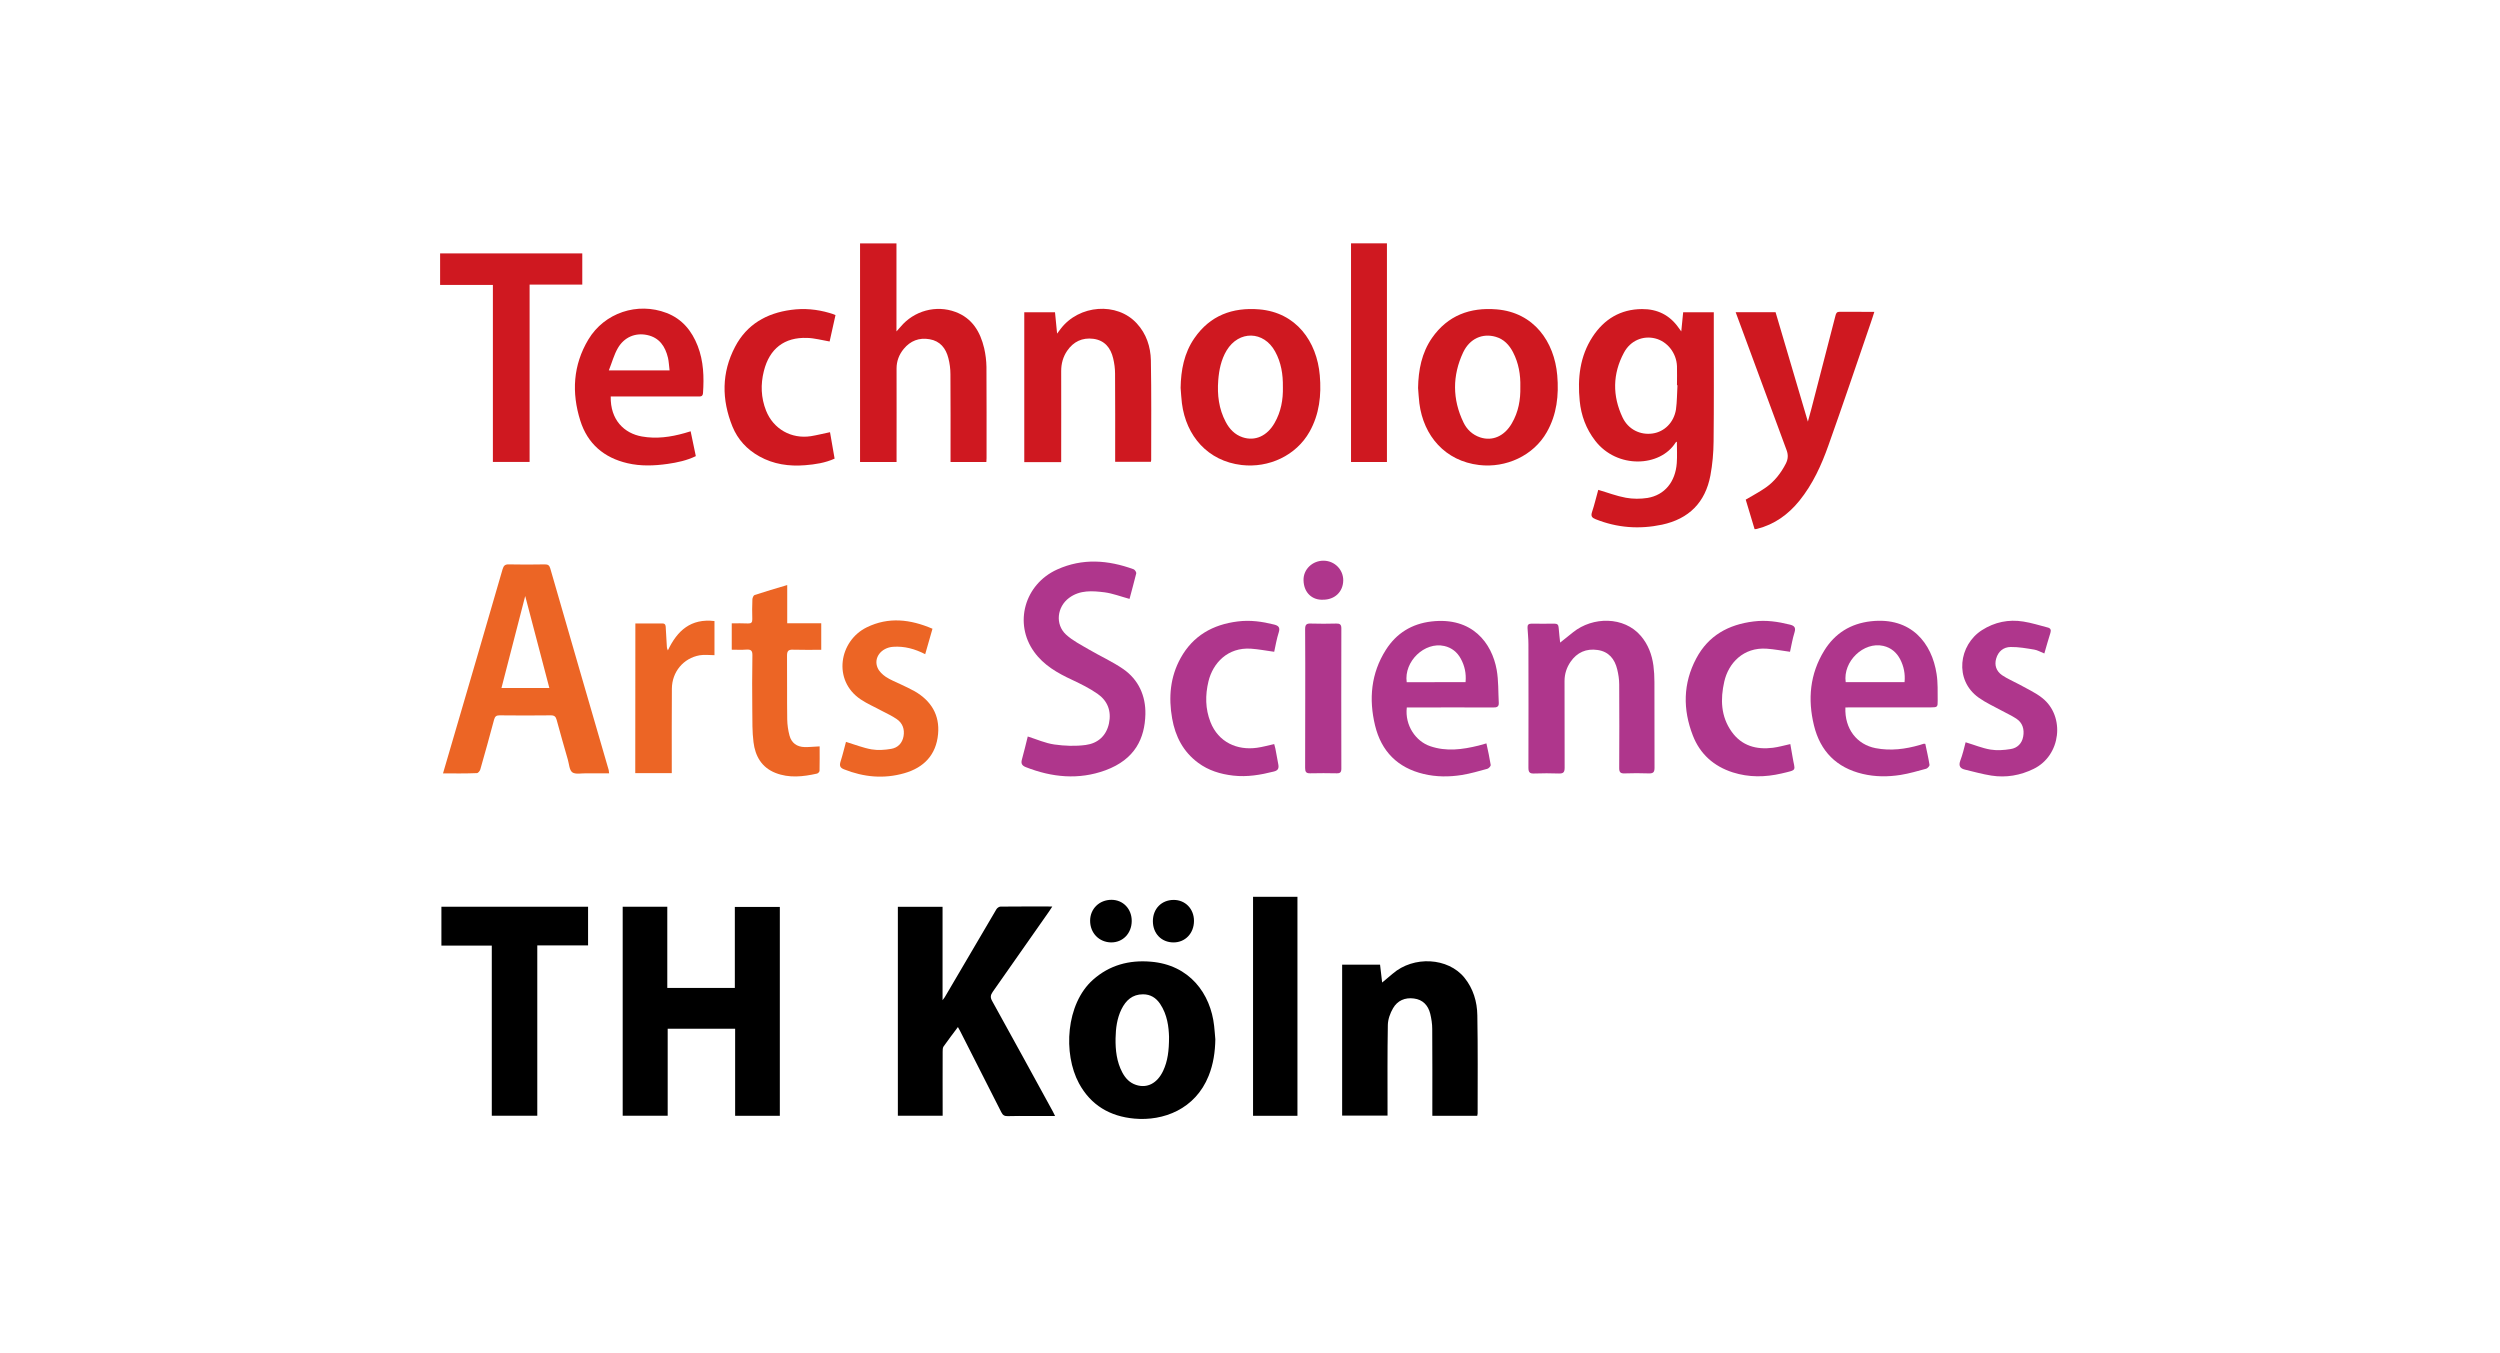 <?xml version="1.0" encoding="UTF-8" standalone="no"?>
<!-- Generator: Adobe Illustrator 19.0.0, SVG Export Plug-In . SVG Version: 6.00 Build 0)  -->

<svg
   version="1.1"
   id="Ebene_1"
   x="0px"
   y="0px"
   viewBox="0 0 1621.2 877.7"
   style="enable-background:new 0 0 1621.2 877.7;"
   xml:space="preserve"
   sodipodi:docname="THK-Logo-Scaled.svg"
   inkscape:version="1.2.2 (b0a84865, 2022-12-01)"
   xmlns:inkscape="http://www.inkscape.org/namespaces/inkscape"
   xmlns:sodipodi="http://sodipodi.sourceforge.net/DTD/sodipodi-0.dtd"
   xmlns="http://www.w3.org/2000/svg"
   xmlns:svg="http://www.w3.org/2000/svg"><defs
   id="defs11246" /><sodipodi:namedview
   id="namedview11244"
   pagecolor="#ffffff"
   bordercolor="#000000"
   borderopacity="0.25"
   inkscape:showpageshadow="2"
   inkscape:pageopacity="0.0"
   inkscape:pagecheckerboard="0"
   inkscape:deskcolor="#d1d1d1"
   showgrid="false"
   inkscape:zoom="0.26562302"
   inkscape:cx="1170.8323"
   inkscape:cy="690.82868"
   inkscape:window-width="1387"
   inkscape:window-height="1027"
   inkscape:window-x="52"
   inkscape:window-y="25"
   inkscape:window-maximized="0"
   inkscape:current-layer="Ebene_1"
   showguides="true"><sodipodi:guide
     position="-120.471,282.872"
     orientation="0,-1"
     id="guide900"
     inkscape:locked="false" /><sodipodi:guide
     position="-316.238,587.815"
     orientation="0,-1"
     id="guide902"
     inkscape:locked="false" /></sodipodi:namedview>
<style
   type="text/css"
   id="style11202">
	.st0{fill:#CF1820;}
	.st1{fill:#EC6525;}
	.st2{fill:#AF368C;}
	.st3{fill:none;}
</style>

<g
   id="XMLID_41_">
</g>
<g
   id="XMLID_42_">
</g>
<g
   id="XMLID_43_">
</g>
<g
   id="XMLID_44_">
</g>
<g
   id="XMLID_45_">
</g>
<g
   id="XMLID_46_">
</g>
<g
   id="XMLID_27_"
   transform="matrix(0.647,0,0,0.647,285.337,157.789)">
	<path
   id="XMLID_264_"
   d="m 183.1,664.9 c 15,0 29.6,0 44.7,0 0,27.1 0,54 0,81.4 22.7,0 44.9,0 67.7,0 0,-26.8 0,-53.9 0,-81.2 15.3,0 30,0 45.1,0 0,69.7 0,139.4 0,209.4 -14.9,0 -29.6,0 -44.8,0 0,-29.1 0,-58.1 0,-87.3 -22.7,0 -44.9,0 -67.6,0 0,29 0,57.9 0,87.2 -15.2,0 -30,0 -45.1,0 0,-69.7 0,-139.4 0,-209.5 z" />
	<path
   id="XMLID_263_"
   d="m 458.9,874.4 c 0,-69.9 0,-139.4 0,-209.4 14.8,0 29.5,0 44.8,0 0,30.7 0,61.4 0,93.6 1.3,-1.8 1.8,-2.3 2.2,-3 17.3,-29.4 34.5,-58.9 51.8,-88.2 0.8,-1.3 2.7,-2.6 4.1,-2.6 17,-0.2 34,-0.1 51.9,-0.1 -1.3,2 -2.2,3.5 -3.2,4.9 -18.8,26.9 -37.6,53.8 -56.5,80.6 -2.3,3.3 -2.6,5.6 -0.6,9.2 20.4,36.8 40.6,73.8 60.8,110.7 0.7,1.3 1.3,2.6 2.3,4.6 -8.7,0 -16.8,0 -24.9,0 -7.5,0 -15,-0.2 -22.5,0.1 -3.3,0.1 -5,-0.9 -6.5,-3.9 -13.6,-27 -27.4,-54 -41.1,-81 -0.7,-1.3 -1.4,-2.6 -2.4,-4.4 -5,6.7 -9.8,13 -14.4,19.5 -0.9,1.3 -0.9,3.5 -0.9,5.3 -0.1,19.5 0,39 0,58.5 0,1.8 0,3.6 0,5.6 -15.1,0 -29.7,0 -44.9,0 z" />
	<path
   id="XMLID_260_"
   class="st0"
   d="m 1239.7,198.8 c -0.6,0.4 -1.1,0.5 -1.3,0.9 -15.4,24.6 -58.7,26.6 -80.6,-1.9 -9.1,-11.8 -14.1,-25.3 -15.5,-39.9 -2.2,-22.6 0.1,-44.6 12.9,-64.2 11.6,-17.7 28,-27.7 49.6,-27.8 15.3,-0.1 27.7,6 36.6,18.7 0.6,0.9 1.3,1.8 2.7,3.7 0.7,-7 1.3,-13 1.9,-19.2 10.6,0 20.8,0 30.7,0 0,7.1 0,14 0,21 0,36.1 0.2,72.3 -0.2,108.4 -0.1,11.4 -1.1,23 -3.2,34.2 -5.1,27 -21.5,43.5 -48.5,49.3 -22.7,4.8 -44.9,3.2 -66.6,-5.5 -3.5,-1.4 -4.9,-2.9 -3.6,-7 2.5,-7.5 4.3,-15.3 6.3,-22.4 9.3,2.7 18.3,6.2 27.6,7.9 7.1,1.3 14.7,1.3 21.8,0.2 17.2,-2.9 27.9,-16.1 29.3,-34.9 0.5,-7.1 0.1,-14.2 0.1,-21.5 z m 0.6,-56.6 c -0.2,0 -0.4,0 -0.5,0 0,-6.3 0.2,-12.7 0,-19 -0.5,-13.3 -9.7,-24.9 -21.9,-27.9 -12.1,-3 -24.7,2.1 -31.2,14.2 -11.5,21.3 -11.7,43.4 -1.4,65.1 5.7,12 17.8,17.8 30.1,16 11.8,-1.7 21.3,-11 23.4,-24.1 1.1,-8 1,-16.2 1.5,-24.3 z"
   style="fill:#cf1820" />
	<path
   id="XMLID_257_"
   class="st1"
   d="m 3,531.3 c 3.4,-11.6 6.6,-22.5 9.8,-33.5 16.7,-57 33.4,-114 49.9,-171.1 1.1,-3.6 2.4,-5 6.3,-4.9 12,0.3 24,0.2 36,0 3.1,0 4.6,0.8 5.5,4 19.4,67.4 39,134.8 58.6,202.2 0.2,0.8 0.2,1.6 0.4,3.2 -7.8,0 -15.4,0.1 -22.9,0 -4.8,-0.1 -10.8,1.3 -14,-1 -3,-2.2 -3.2,-8.4 -4.5,-12.8 -3.8,-13.2 -7.6,-26.5 -11.2,-39.8 -0.9,-3.2 -2.2,-4.5 -5.8,-4.5 -17.2,0.2 -34.3,0.2 -51.5,0 -3.3,0 -4.5,1.2 -5.4,4.3 -4.4,16.7 -9.1,33.3 -13.8,49.9 -0.4,1.5 -2.2,3.7 -3.4,3.7 -11,0.5 -22.1,0.3 -34,0.3 z m 106.6,-85.6 c -8.2,-31.2 -16.2,-61.8 -24.2,-92.2 -7.9,30.7 -15.8,61.3 -23.8,92.2 16.3,0 32,0 48,0 z"
   style="fill:#ec6525" />
	<path
   id="XMLID_256_"
   d="m 1039.6,874.5 c -15.1,0 -29.7,0 -45,0 0,-1.9 0,-3.7 0,-5.5 0,-27.2 0.1,-54.3 -0.1,-81.5 0,-5.1 -0.8,-10.3 -2,-15.3 -2.1,-8.4 -7.4,-14.2 -16.4,-15.3 -8.9,-1.2 -16.5,2.1 -20.9,9.8 -2.9,5 -5.1,11.1 -5.2,16.8 -0.5,28.3 -0.3,56.7 -0.3,85 0,1.8 0,3.6 0,5.8 -15,0 -29.7,0 -45.5,0 0,-50.2 0,-100.6 0,-151.3 12,0 24.8,0 38,0 0.7,6.3 1.5,12.7 2.1,17.9 3.3,-2.7 6.9,-5.7 10.5,-8.8 21,-18.2 55.6,-16.3 72,4 8.8,10.9 12.7,24 12.9,37.6 0.6,32.8 0.3,65.7 0.3,98.5 -0.1,0.6 -0.3,1.2 -0.4,2.3 z" />
	<path
   id="XMLID_255_"
   class="st0"
   d="m 421,219.2 c 0,-73.1 0,-145.9 0,-219.1 12,0 23.9,0 36.5,0 0,28.8 0,57.8 0,88.2 2,-2.3 3.1,-3.4 4.1,-4.6 13.4,-16.1 35.6,-22.2 55.1,-14.9 16.8,6.3 24.8,19.9 28.7,36.3 1.4,6.1 2.2,12.5 2.3,18.8 0.2,30.5 0.1,61 0.1,91.5 0,1.2 -0.1,2.3 -0.2,3.8 -11.8,0 -23.5,0 -35.9,0 0,-2 0,-3.9 0,-5.9 0,-27.3 0.1,-54.7 -0.1,-82 0,-5.4 -0.7,-11 -2.1,-16.3 -2.5,-9.8 -8.2,-17.1 -18.9,-18.9 -10.4,-1.8 -19.1,1.6 -25.8,9.7 -4.7,5.7 -7.2,12.2 -7.2,19.7 0.1,29.3 0,58.6 0,88 0,1.8 0,3.6 0,5.7 -12.3,0 -24.2,0 -36.6,0 z"
   style="fill:#cf1820" />
	<path
   id="XMLID_252_"
   d="m 777.1,797.8 c -0.2,12.6 -2,24.9 -6.7,36.6 -13.4,33.5 -45.4,45.5 -74.4,42.9 -24.5,-2.2 -43.7,-13.4 -55.6,-35.4 -16,-29.7 -13.2,-79.5 14.1,-103.8 16.6,-14.7 36.2,-19.9 57.8,-18.1 39.1,3.1 60.1,32.2 63.6,64.4 0.5,4.4 0.8,8.9 1.2,13.4 z m -46.4,-2.4 c -0.3,-9.7 -1.6,-22.2 -9,-33.2 -4.1,-6 -9.6,-9.5 -17.1,-9.5 -10.7,0 -17.2,6.1 -21.6,15 -4.5,9.2 -5.7,19.1 -5.9,29.1 -0.2,11.8 1.1,23.6 6.8,34.3 3.1,5.8 7.3,10.3 13.7,12.4 11.2,3.7 21.3,-1.6 27.2,-14.1 4.6,-9.8 5.9,-20.3 5.9,-34 z" />
	<path
   id="XMLID_251_"
   d="m 51.9,703.9 c -17.3,0 -33.7,0 -50.5,0 0,-13.2 0,-25.9 0,-39 48.9,0 97.8,0 147,0 0,12.7 0,25.5 0,38.8 -16.7,0 -33.5,0 -50.9,0 0,57.2 0,113.9 0,170.7 -15.5,0 -30.3,0 -45.6,0 0,-56.6 0,-113.1 0,-170.5 z" />
	<path
   id="XMLID_250_"
   class="st2"
   d="m 691.1,356.4 c -8.8,-2.4 -16.8,-5.5 -25,-6.6 -12.2,-1.5 -24.7,-2.5 -35.6,5.6 -12.1,9 -14.1,26.5 -3.1,36.7 6.6,6.1 15,10.3 22.8,14.9 11.4,6.7 23.7,12.2 34.6,19.7 15.4,10.7 22.6,26.9 22.2,45.3 -0.6,24 -10.2,45.2 -40.1,56.2 -26.8,9.8 -53.6,7.1 -79.8,-3.2 -3.7,-1.5 -5,-3.5 -3.9,-7.5 2.2,-7.8 4,-15.7 5.9,-23.2 9.1,2.9 17.6,6.7 26.5,8 10.4,1.5 21.3,1.9 31.6,0.5 12,-1.6 20.6,-9 23.3,-21.6 2.6,-12.4 -1.4,-22.7 -11.5,-29.7 -7.9,-5.5 -16.6,-9.8 -25.3,-13.9 -14.7,-6.8 -28.6,-14.7 -38.2,-28.1 -20.6,-28.5 -9.7,-67.8 23.1,-82.6 25.4,-11.5 51.1,-9.5 76.6,-0.2 1.3,0.5 2.9,3 2.6,4.2 -2.1,8.6 -4.5,17.1 -6.7,25.5 z"
   style="fill:#af368c" />
	<path
   id="XMLID_247_"
   class="st0"
   d="m 742.3,144.9 c 0.3,-17.8 3.5,-34.9 13.8,-49.8 15.7,-22.8 38.2,-31.1 65,-28.9 37,3.1 57.8,32.1 60.7,66.2 1.7,19.8 -0.4,38.9 -10.3,56.5 -13.4,23.8 -40.8,36.5 -68.1,33.3 -33.8,-4 -55.6,-29 -59.8,-61.9 -0.6,-5.1 -0.9,-10.3 -1.3,-15.4 z M 844.8,144 c 0.2,-12.5 -1.7,-24.6 -7.8,-35.6 -11.4,-20.8 -36.3,-21.3 -48.6,-1 -5.5,9.2 -7.6,19.5 -8.4,30 -1.1,14.5 0.6,28.6 7.5,41.6 3.7,7.1 9.1,12.8 16.9,15.4 12.5,4.2 24.7,-1.3 32.1,-14.4 6.4,-11.1 8.6,-23.3 8.3,-36 z"
   style="fill:#cf1820" />
	<path
   id="XMLID_244_"
   class="st0"
   d="m 980.3,145 c 0.3,-18 3.6,-35.2 14,-50.2 15.7,-22.5 38.1,-30.8 64.7,-28.6 37.5,3.1 57.9,32.5 60.8,66.1 1.7,20 -0.4,39.3 -10.5,57 -13.3,23.5 -40.9,36.1 -67.8,32.9 -34,-4 -55.7,-29.1 -59.9,-61.8 -0.6,-5.1 -0.9,-10.3 -1.3,-15.4 z m 102.5,-1.1 c 0.3,-12.2 -1.7,-23.9 -7.3,-34.7 -3.8,-7.3 -9.1,-13.1 -17.4,-15.5 -13.2,-3.8 -26,1.7 -32.6,15.6 -10.9,23.2 -10.9,47 0.3,70.2 3.4,7.1 9,12.4 16.7,15 12.3,4.1 24.4,-1.2 31.8,-14.1 6.6,-11.3 8.8,-23.6 8.5,-36.5 z"
   style="fill:#cf1820" />
	<path
   id="XMLID_243_"
   class="st0"
   d="m 622.6,219.3 c -12.6,0 -24.4,0 -37,0 0,-50.1 0,-100 0,-150.2 9.7,0 20,0 30.8,0 0.6,6.5 1.3,13.2 2.1,21.4 1.7,-2.3 2.6,-3.5 3.5,-4.7 18.5,-24.4 56.6,-27.2 76.4,-5.5 9.6,10.4 13.8,23.4 14.1,37 0.6,33.3 0.3,66.6 0.3,99.9 0,0.5 -0.2,1 -0.3,1.8 -11.7,0 -23.4,0 -35.8,0 0,-2 0,-4 0,-5.9 0,-27.5 0.1,-55 -0.1,-82.5 0,-5.1 -0.7,-10.3 -1.9,-15.3 -2.5,-10.6 -8.6,-18.1 -19.9,-19.6 -11,-1.4 -19.9,2.8 -26.2,12 -4.1,6 -6,12.8 -6,20.3 0.1,28.5 0,57 0,85.5 0,1.9 0,3.7 0,5.8 z"
   style="fill:#cf1820" />
	<path
   id="XMLID_242_"
   class="st2"
   d="m 1122.7,400.2 c 4.2,-3.4 8.6,-6.9 13,-10.4 19.7,-15.8 51,-16 67.8,3.6 7.4,8.6 11.2,18.8 12.7,29.9 0.7,5.4 1,10.9 1,16.4 0.1,28.6 0,57.3 0.1,85.9 0,4.4 -1.2,5.8 -5.7,5.7 -8.1,-0.3 -16.3,-0.3 -24.5,0 -3.9,0.1 -5.2,-1.2 -5.2,-5.2 0.1,-28 0.2,-56 0,-83.9 0,-5.1 -0.8,-10.3 -2,-15.2 -2.5,-10.4 -8.5,-17.8 -19.6,-19.4 -11.4,-1.7 -20.7,2.4 -27.2,11.9 -3.9,5.7 -6,12.1 -6,19.2 0.1,29 0,58 0.1,86.9 0,4.3 -1.1,5.9 -5.6,5.8 -8.3,-0.3 -16.7,-0.3 -25,0 -4.4,0.2 -5.7,-1.3 -5.7,-5.7 0.1,-41.3 0.1,-82.6 0,-123.9 0,-5.5 -0.6,-10.9 -0.9,-16.4 -0.2,-3 1,-4.2 4,-4.2 7.7,0.1 15.3,0.1 23,0 3,0 4,1.2 4.2,4.1 0.4,5.5 1.1,11 1.5,14.9 z"
   style="fill:#af368c" />
	<path
   id="XMLID_241_"
   class="st0"
   d="m 1317.6,286.5 c -3,-10.1 -6,-20 -8.9,-29.6 6.9,-4.1 13.8,-7.7 20.2,-12.2 8.7,-6.1 15.1,-14.4 20,-23.9 2.3,-4.5 2.5,-8.8 0.8,-13.4 -13.1,-35.4 -26.1,-70.8 -39.2,-106.2 -3.9,-10.6 -7.8,-21.1 -11.9,-32.2 13.6,0 26.6,0 40,0 10.7,36.1 21.4,72.4 32.4,109.7 1.3,-4.8 2.4,-8.8 3.5,-12.8 8.1,-31.2 16.2,-62.4 24.2,-93.6 0.6,-2.4 1.4,-3.7 4.2,-3.7 11.3,0.1 22.6,0.1 34.7,0.1 -1.3,4 -2.4,7.7 -3.7,11.3 -14,40.8 -27.8,81.8 -42.3,122.5 -7,19.8 -15.7,38.9 -29.1,55.5 -11.2,13.8 -25,23.8 -42.5,28.2 -0.6,0.2 -1.2,0.2 -2.4,0.3 z"
   style="fill:#cf1820" />
	<path
   id="XMLID_238_"
   class="st0"
   d="m 171.1,153.5 c -0.5,23.7 13.7,37 31.2,40.1 14.6,2.6 28.8,0.6 42.9,-3.4 1.9,-0.5 3.7,-1.1 6,-1.8 1.8,8.5 3.4,16.6 5.2,24.9 -9.1,4.4 -18.6,6.4 -28.3,7.8 -13.4,1.9 -26.9,2.4 -40.2,-0.7 -23.6,-5.5 -40,-19.5 -47.3,-42.7 -8.8,-28 -7.3,-55.6 8.1,-81.3 16.1,-26.8 49.2,-37.8 78.4,-26.6 15.6,6 25.3,17.9 31.2,33.1 5.9,15.2 6.4,31.1 5.3,47.2 -0.3,3.8 -2.7,3.4 -5.3,3.4 -27.1,0 -54.3,0 -81.4,0 -2,0 -3.9,0 -5.8,0 z m -1.9,-26.1 c 21.5,0 40.9,0 60.9,0 -0.6,-4.5 -0.7,-8.7 -1.6,-12.6 -2.7,-11.4 -8.6,-20.3 -20.9,-22.9 -11.8,-2.5 -23,2.1 -29.4,13.2 -3.8,6.6 -5.8,14.2 -9,22.3 z"
   style="fill:#cf1820" />
	<path
   id="XMLID_235_"
   class="st2"
   d="m 1408.6,465.2 c -0.9,21.5 11.6,37.2 30.3,40.8 15,2.9 29.8,1 44.3,-3.2 1.3,-0.4 2.5,-0.8 3.8,-1.2 0.3,-0.1 0.6,0 1.7,0.1 1.4,6.8 3.1,13.9 4.2,21 0.2,1.1 -1.9,3.5 -3.3,3.9 -8.5,2.3 -16.9,4.8 -25.6,6.2 -12.7,2 -25.5,2 -38.1,-1 -26.2,-6.2 -42.5,-22.7 -48.8,-48.6 -6.4,-26.2 -4.1,-51.6 10.3,-75 10.7,-17.3 26.4,-27.1 46.8,-29.4 40.5,-4.5 61.1,22 65.8,52.8 1.4,8.8 1,17.9 1.1,26.9 0.1,6.2 -0.4,6.6 -6.5,6.6 -26.6,0 -53.3,0 -79.9,0 -1.9,0.1 -3.8,0.1 -6.1,0.1 z m 59.3,-25.4 c 0.8,-8.4 -0.8,-15.8 -4.3,-22.7 -3.6,-7 -9.2,-11.8 -17,-13.6 -19.7,-4.5 -40.6,15.5 -37.7,36.3 19.5,0 39,0 59,0 z"
   style="fill:#af368c" />
	<path
   id="XMLID_232_"
   class="st2"
   d="m 969,465.2 c -2.1,18.2 9.2,34 23.4,38.8 16.2,5.6 32.4,3.4 48.6,-0.6 2.4,-0.6 4.7,-1.3 7.8,-2.2 1.6,7.4 3.2,14.5 4.3,21.6 0.2,1.1 -1.9,3.5 -3.4,3.9 -8.5,2.3 -16.9,4.8 -25.6,6.2 -12.7,2 -25.5,2 -38.1,-1 -26.2,-6.2 -42.5,-22.7 -48.8,-48.6 -6.4,-26.5 -4.1,-52.3 10.8,-75.8 10.6,-16.7 26,-26.2 45.8,-28.5 40.9,-4.7 60.5,21.7 65.3,48.5 1.9,10.9 1.5,22.1 2.1,33.2 0.2,4.3 -2.7,4.6 -6,4.5 -26.8,-0.1 -53.6,0 -80.4,0 -2,0 -4,0 -5.8,0 z m 58.9,-25.4 c 0.8,-8.7 -0.9,-16.4 -4.8,-23.5 -3.6,-6.6 -9.1,-11 -16.5,-12.7 -19.7,-4.5 -40.6,15.4 -37.7,36.3 19.5,-0.1 39,-0.1 59,-0.1 z"
   style="fill:#af368c" />
	<path
   id="XMLID_231_"
   class="st0"
   d="m 142.6,10.1 c 0,10.5 0,20.6 0,31.3 -17.6,0 -35,0 -52.8,0 0,59.5 0,118.4 0,177.7 -12.4,0 -24.4,0 -36.8,0 0,-59 0,-117.9 0,-177.4 -17.8,0 -35.2,0 -52.9,0 0,-10.8 0,-21 0,-31.6 47.2,0 94.6,0 142.5,0 z"
   style="fill:#cf1820" />
	<path
   id="XMLID_230_"
   d="m 859.4,874.5 c -15,0 -29.6,0 -44.5,0 0,-73.2 0,-146.2 0,-219.5 14.7,0 29.5,0 44.5,0 0,73 0,146 0,219.5 z" />
	<path
   id="XMLID_229_"
   class="st1"
   d="m 380.5,504.2 c 0,8.3 0.1,16.4 -0.1,24.5 0,1 -1.5,2.6 -2.6,2.8 -13.9,3.1 -27.9,4.7 -41.6,-0.7 -13.9,-5.5 -20.3,-16.9 -22,-30.9 -1.3,-10.4 -1.1,-20.9 -1.2,-31.4 -0.2,-18.5 -0.2,-37 0.1,-55.5 0.1,-4.7 -1.4,-6.1 -6,-5.8 -4.8,0.4 -9.6,0.1 -14.7,0.1 0,-8.9 0,-17.3 0,-26.4 5.4,0 10.9,-0.2 16.3,0.1 3.2,0.1 4.4,-1 4.3,-4.3 -0.2,-6.7 -0.2,-13.3 0.1,-20 0.1,-1.5 1.1,-3.8 2.2,-4.2 10.5,-3.4 21.1,-6.6 32.7,-10 0,13.2 0,25.6 0,38.3 11.7,0 22.7,0 34.1,0 0,8.9 0,17.4 0,26.6 -9.5,0 -18.9,0.2 -28.3,-0.1 -4.6,-0.2 -6,1.3 -6,5.9 0.2,21.3 -0.1,42.7 0.2,64 0.1,5.4 0.9,11 2.3,16.2 2,7.4 7.4,11.3 15.1,11.5 4.3,0.1 8.8,-0.4 15.1,-0.7 z"
   style="fill:#ec6525" />
	<path
   id="XMLID_228_"
   class="st1"
   d="m 406.9,499.7 c 8.9,2.7 17.1,6 25.6,7.5 6.4,1.1 13.3,0.6 19.7,-0.5 6.7,-1.1 11.2,-5.8 12.4,-12.7 1.2,-6.9 -0.9,-13.1 -6.8,-17.1 -4.6,-3.2 -9.8,-5.6 -14.8,-8.2 -7.1,-3.9 -14.7,-7.1 -21.4,-11.6 -28.3,-19 -21.6,-58.6 6.1,-72.2 21.9,-10.7 43.7,-8.1 65.9,1.4 -2.5,8.6 -4.8,16.8 -7.3,25.5 -10.4,-5.3 -20.8,-8.2 -32.1,-7.4 -11.9,0.8 -20,11 -15.6,21.1 1.5,3.5 4.9,6.8 8.2,9 4.5,3 9.7,5 14.7,7.4 4.8,2.3 9.7,4.5 14.3,7.1 16.4,9.5 25.2,23.7 23.4,42.9 -1.9,20.8 -14.2,33.6 -33.8,39.2 -20.5,5.9 -40.7,4 -60.5,-3.9 -3.9,-1.5 -4.7,-3.6 -3.5,-7.6 2.2,-6.8 3.8,-13.7 5.5,-19.9 z"
   style="fill:#ec6525" />
	<path
   id="XMLID_227_"
   class="st2"
   d="m 1529.1,500.1 c 8.7,2.6 16.6,5.9 24.8,7.3 6.6,1.1 13.6,0.6 20.3,-0.5 6.7,-1 11.4,-5.6 12.6,-12.5 1.3,-7.2 -0.5,-13.8 -6.9,-18 -4.7,-3.1 -9.9,-5.4 -14.8,-8.1 -7.7,-4.2 -15.9,-7.9 -23,-13 -24.7,-17.7 -19.8,-52.8 3.4,-67.6 12.7,-8.1 26.7,-11 41.5,-8.6 8.3,1.3 16.4,3.9 24.5,6 2.7,0.7 3.5,2.4 2.6,5.3 -2.2,6.8 -4,13.6 -6.1,20.7 -3.8,-1.5 -6.9,-3.4 -10.2,-3.9 -7.8,-1.3 -15.7,-2.7 -23.6,-2.6 -7.1,0.1 -12.4,4.3 -14.5,11.7 -1.8,6.3 -0.1,12.4 6,16.6 5.3,3.6 11.4,6.1 17.1,9.2 7.8,4.4 16.2,8.1 23.1,13.6 23.1,18.2 19,57.7 -8.7,71.1 -13.3,6.5 -27.5,9 -42.2,6.7 -9,-1.4 -17.8,-3.9 -26.6,-6 -4.7,-1.1 -6.5,-3.7 -4.7,-8.8 2.4,-6.3 3.9,-12.7 5.4,-18.6 z"
   style="fill:#af368c" />
	<path
   id="XMLID_226_"
   class="st0"
   d="m 396.4,71.9 c -2.1,9.4 -4.1,18.3 -5.9,26.5 -7.7,-1.3 -15.1,-3.4 -22.6,-3.6 -22.8,-0.8 -37.7,10.8 -43.3,33.2 -3.4,13.4 -2.9,26.8 2.2,39.7 7.3,18.4 25.3,28.6 44.9,25.6 6.2,-1 12.3,-2.6 19.2,-4 1.5,8.5 3,17.3 4.6,26.5 -9.5,4.3 -19.5,5.8 -29.6,6.6 -16.1,1.3 -31.6,-0.9 -45.9,-8.9 -12.4,-6.9 -21.6,-16.9 -26.9,-29.9 -10.9,-27 -11,-54 2.7,-80 11.7,-22.3 31.4,-33.6 56.1,-36.9 13.1,-1.8 25.9,-0.6 38.5,3.1 1.8,0.4 3.6,1.2 6,2.1 z"
   style="fill:#cf1820" />
	<path
   id="XMLID_225_"
   class="st2"
   d="m 836.1,409.4 c -8.2,-1.1 -15.7,-2.6 -23.2,-3.1 -23.5,-1.6 -38.3,14.5 -42.7,32.8 -3.3,13.8 -3.2,27.4 2,40.7 8,20.4 26.9,28.6 46.7,25.8 5.6,-0.8 11,-2.3 17.2,-3.7 0.3,1.3 0.8,2.9 1.2,4.6 1,5.2 1.9,10.4 2.9,15.7 0.7,3.8 0,6.1 -4.4,7.2 -13.4,3.4 -26.8,5.7 -40.8,4.1 -12.9,-1.5 -24.7,-5.1 -35.1,-12.8 -15,-11.1 -22.9,-26.4 -26.1,-44.5 -3.7,-21.1 -2,-41.5 8.5,-60.5 12.4,-22.4 32.2,-33.6 57.2,-36.7 12.5,-1.6 24.5,0.1 36.5,3.1 4.3,1.1 6.2,2.8 4.7,7.7 -2.1,6.6 -3.3,13.5 -4.6,19.6 z"
   style="fill:#af368c" />
	<path
   id="XMLID_224_"
   class="st2"
   d="m 1353.1,409.4 c -8.4,-1.1 -15.8,-2.6 -23.4,-3.1 -23.3,-1.6 -38.3,14.4 -42.5,33 -4,17.6 -3.5,34.9 7.4,50.2 10.1,14.2 24.8,18.2 41.4,16.1 5.6,-0.7 11,-2.3 17.4,-3.7 0.7,4 1.5,8.3 2.2,12.6 2.3,14.7 5.7,12.9 -11.1,16.9 -16.3,3.8 -32.6,4 -48.7,-1.1 -19.1,-6.1 -32.9,-18.4 -40.1,-37 -10.1,-26 -9.9,-52.2 3.4,-77.2 12.1,-22.9 32.2,-34 57.5,-37.1 12.5,-1.6 24.5,0.2 36.5,3.2 4.4,1.1 6,3 4.5,7.8 -2,6.4 -3.1,13.1 -4.5,19.4 z"
   style="fill:#af368c" />
	<path
   id="XMLID_223_"
   class="st0"
   d="m 913.1,0 c 12,0 23.8,0 36,0 0,73 0,145.9 0,219.2 -11.9,0 -23.8,0 -36,0 0,-72.9 0,-145.8 0,-219.2 z"
   style="fill:#cf1820" />
	<path
   id="XMLID_222_"
   class="st1"
   d="m 195.8,381 c 8.9,0 18,0 27.1,0 3.5,0 3.3,2.7 3.4,4.9 0.4,6.3 0.7,12.6 1.1,18.9 0.1,0.9 0.3,1.8 1,3.2 9.4,-19.9 23.1,-32.2 46.7,-29.4 0,11.8 0,22.9 0,34.2 -5,0 -10,-0.7 -14.8,0.1 -16.4,2.9 -27.8,16.7 -27.9,33.5 -0.2,26.2 -0.1,52.3 -0.1,78.5 0,2 0,3.9 0,6.1 -12.2,0 -24,0 -36.6,0 0.1,-49.8 0.1,-99.5 0.1,-150 z"
   style="fill:#ec6525" />
	<path
   id="XMLID_221_"
   class="st2"
   d="m 867.2,456.1 c 0,-23.1 0.1,-46.3 -0.1,-69.4 0,-4.4 1.3,-5.8 5.7,-5.6 8.5,0.3 17,0.2 25.5,0 3.5,-0.1 5.1,0.9 5.1,4.7 -0.1,46.9 -0.1,93.9 0,140.8 0,3.5 -1.2,4.7 -4.7,4.6 -8.8,-0.2 -17.6,-0.2 -26.5,0 -4.1,0.1 -5.1,-1.5 -5.1,-5.3 0.1,-23.2 0.1,-46.5 0.1,-69.8 z"
   style="fill:#af368c" />
	<path
   id="XMLID_220_"
   d="m 651.6,678.8 c 0.1,-11.9 9.3,-20.8 21.4,-20.8 11.7,0 20.4,9.2 20.3,21.3 -0.1,12.4 -8.9,21.5 -20.7,21.4 -12.1,-0.2 -21.1,-9.5 -21,-21.9 z" />
	<path
   id="XMLID_219_"
   d="m 714.5,679.4 c 0,-12.4 8.6,-21.2 20.7,-21.3 11.7,-0.1 20.5,8.9 20.5,21 0,12.4 -8.7,21.6 -20.5,21.6 -12.1,0 -20.7,-8.9 -20.7,-21.3 z" />
	<path
   id="XMLID_218_"
   class="st2"
   d="m 884.9,357.2 c -9.9,0.5 -19.1,-6.2 -19.4,-19.5 -0.3,-11.1 9.2,-19.8 20.3,-19.6 11,0.2 19.6,9 19.5,19.8 -0.2,11.5 -8.6,19.4 -20.4,19.3 z"
   style="fill:#af368c" />
	<path
   id="XMLID_217_"
   class="st3"
   d="m 1240.3,142.2 c -0.5,8.1 -0.3,16.4 -1.6,24.3 -2.1,13.1 -11.7,22.4 -23.4,24.1 -12.4,1.8 -24.4,-3.9 -30.1,-16 -10.2,-21.8 -10,-43.9 1.4,-65.1 6.5,-12.1 19.1,-17.2 31.2,-14.2 12.2,3 21.3,14.6 21.9,27.9 0.3,6.3 0,12.7 0,19 0.2,0 0.4,0 0.6,0 z"
   style="fill:none" />
</g></svg>
